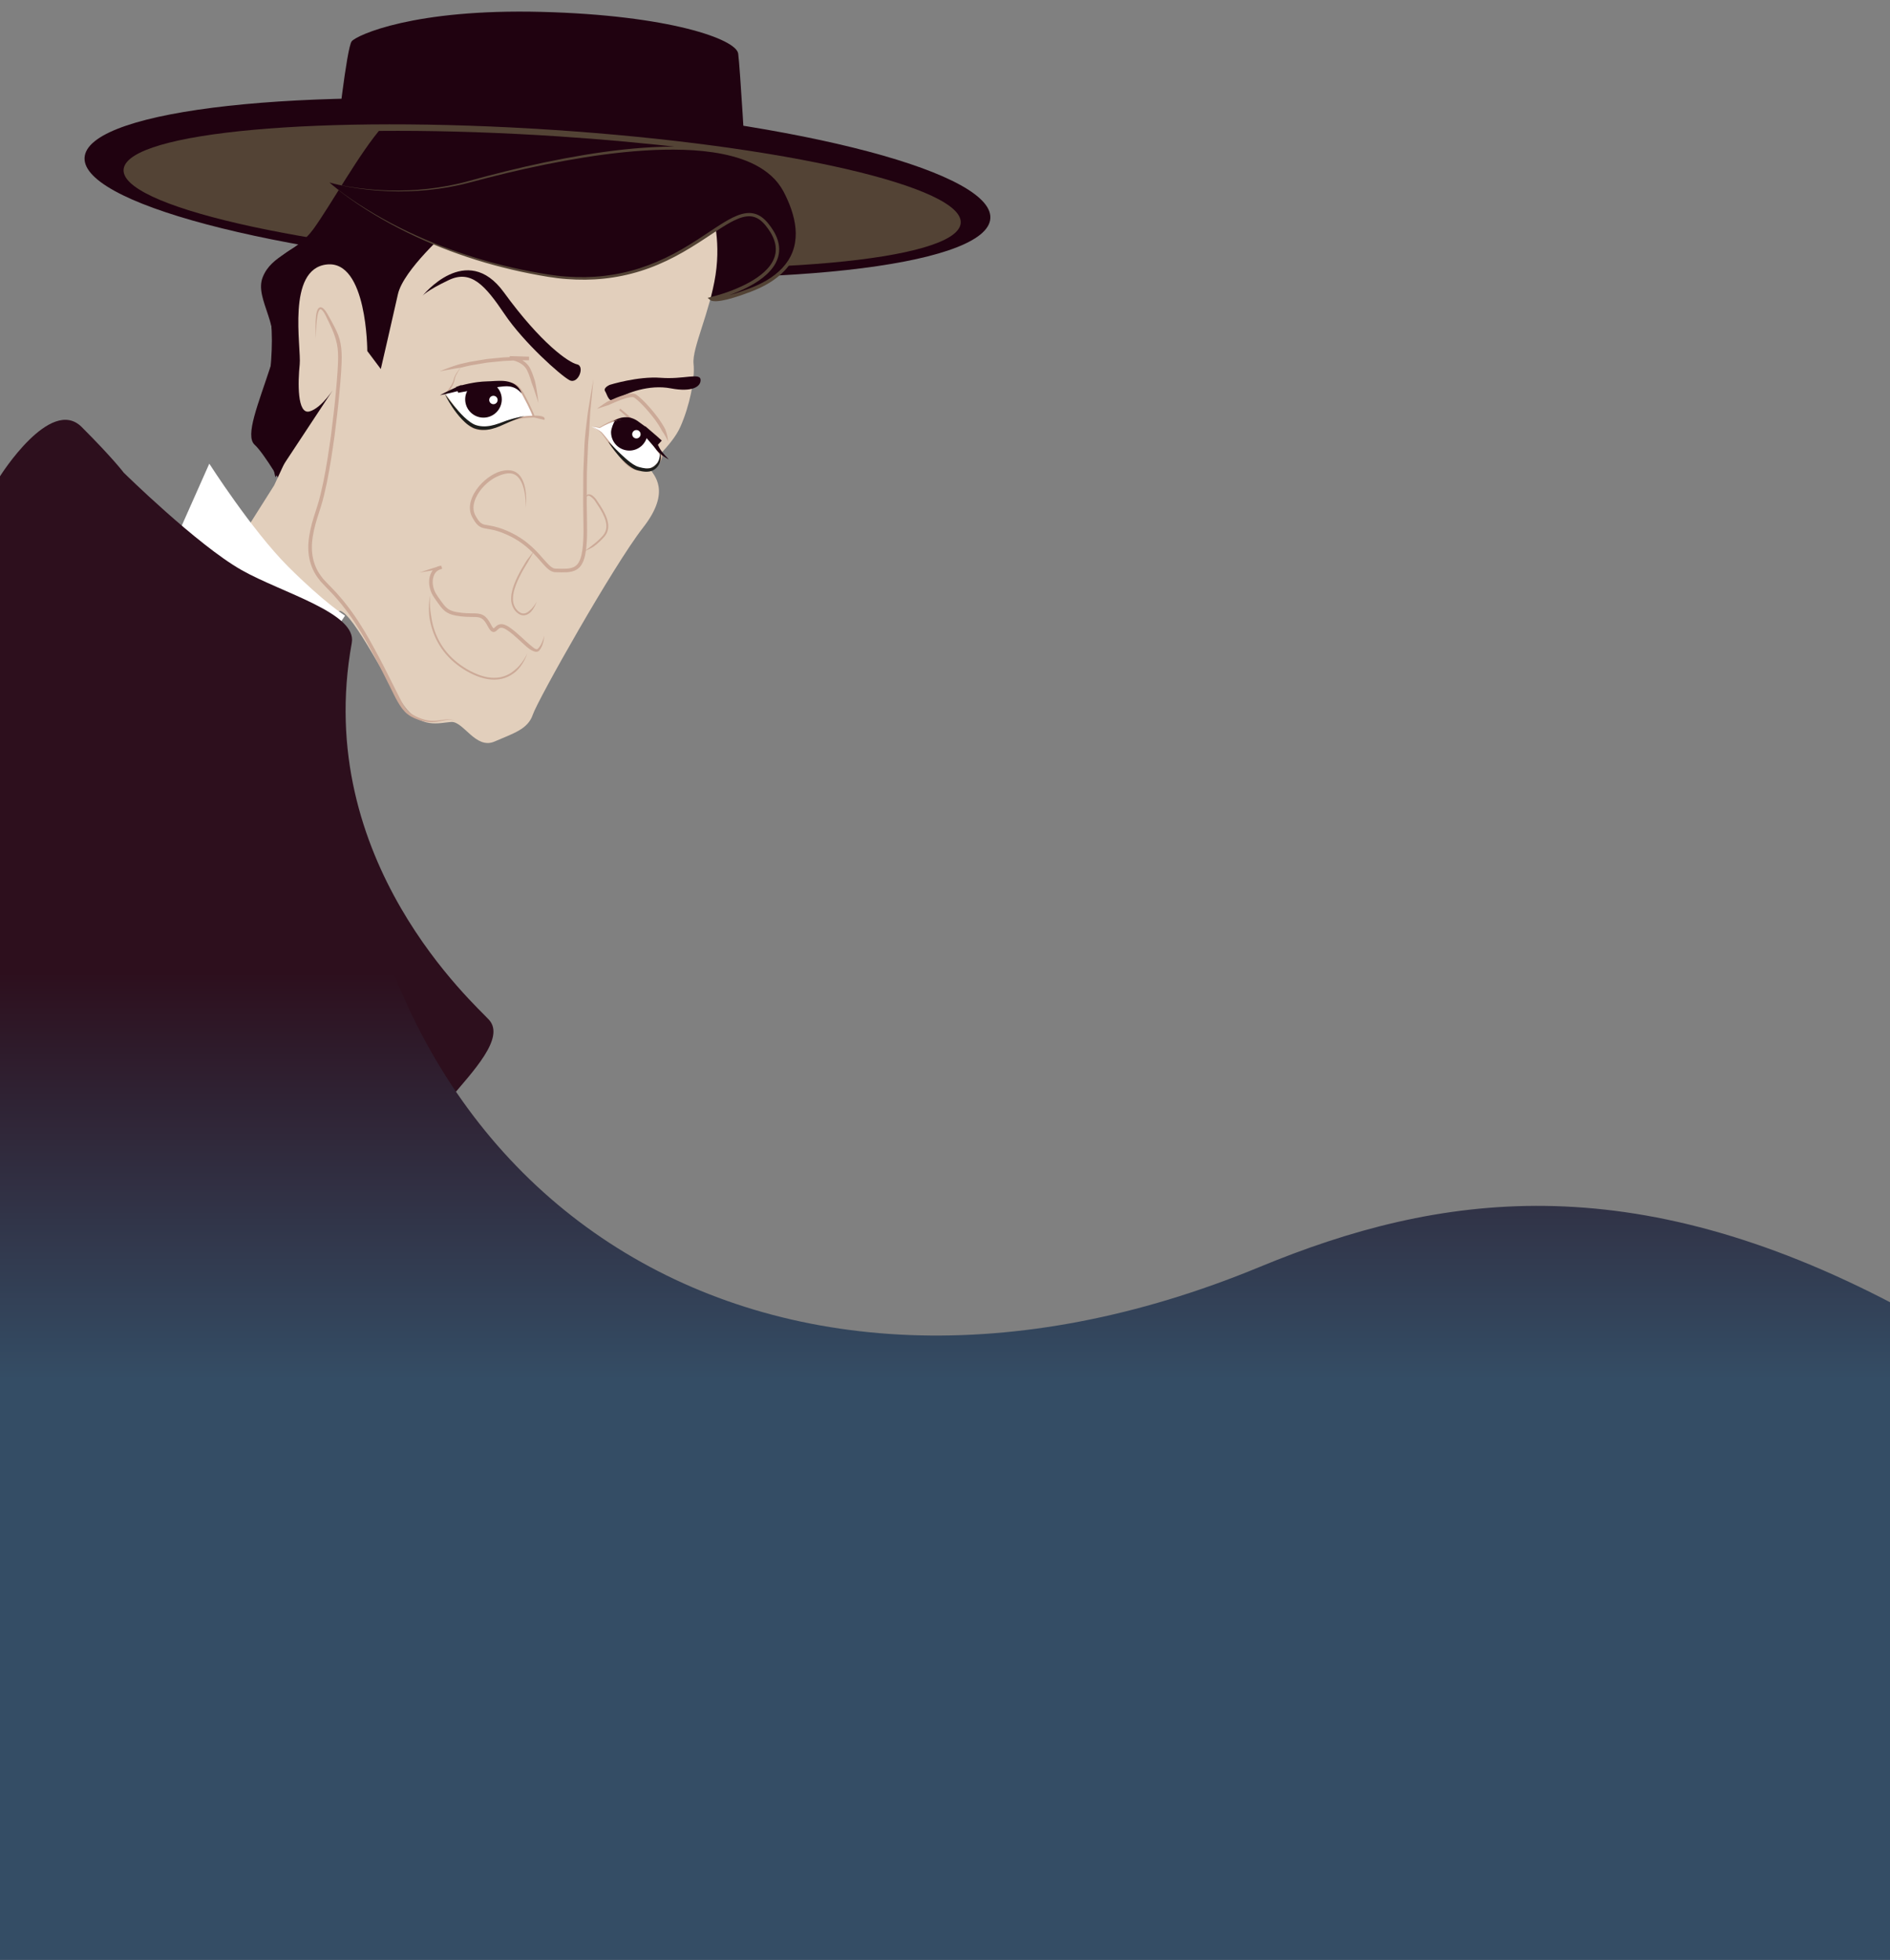 <?xml version="1.0" encoding="utf-8"?>
<!-- Generator: Adobe Illustrator 16.0.0, SVG Export Plug-In . SVG Version: 6.00 Build 0)  -->
<!DOCTYPE svg PUBLIC "-//W3C//DTD SVG 1.1//EN" "http://www.w3.org/Graphics/SVG/1.1/DTD/svg11.dtd">
<svg version="1.1" id="Layer_1" xmlns="http://www.w3.org/2000/svg" xmlns:xlink="http://www.w3.org/1999/xlink" x="0px" y="0px"
	 width="1000px" height="1036.735px" viewBox="0 0 1000 1036.735" enable-background="new 0 0 1000 1036.735" xml:space="preserve">
<rect x="0" y="0" width="1000" height="1036.735" fill="#808080" stroke="none"/>
<g id="back">
	<path fill="#200210" d="M178.09,74.067c0,0,5.317-49.01,8.018-52.242c2.695-3.232,32.955-17.276,100.392-15.541
		c67.434,1.734,103.059,14.437,104.077,22.071c1.016,7.636,3.913,57.833,3.913,57.833L178.09,74.067z"/>
	<path fill="#200210" d="M523.872,116.497c-4.46,24.48-115.308,36.682-247.577,27.253c-132.273-9.43-235.886-36.918-231.424-61.398
		C49.332,57.872,160.18,45.669,292.45,55.1C424.723,64.527,528.334,92.015,523.872,116.497z"/>
	<path fill="#534335" d="M508.26,118.44c-3.112,19.39-104.759,28.563-227.036,20.486C158.943,130.85,62.338,108.583,65.451,89.193
		c3.109-19.392,104.76-28.563,227.036-20.487C414.765,76.783,511.37,99.047,508.26,118.44z"/>
	<g>
		<g>
			<defs>
				<path id="SVGID_1_" d="M295.542,72.142c48.08,3.176,92.187,8.546,127.826,15.072l60.514,475.583L94.842,243.684l45.011-171.817
					C180.696,68.371,235.639,68.186,295.542,72.142z"/>
			</defs>
			<clipPath id="SVGID_2_">
				<use xlink:href="#SVGID_1_"  overflow="visible"/>
			</clipPath>
			<g clip-path="url(#SVGID_2_)">
				<path fill="#200210" d="M150.943,259.099c0,0-10.966-19.071-16.21-23.838c-5.244-4.768,1.907-21.455,8.582-41.956
					c6.674-20.501-9.059-34.804-4.291-46.723c4.769-11.919,17.642-12.873,26.699-25.269c9.06-12.396,24.792-41.002,36.711-54.351
					c11.919-13.35,63.886-63.41,118.714-31.944c54.828,31.467,60.549,51.491,60.549,51.491s54.828,24.315,34.327,51.014
					c-20.501,26.699-51.014,20.024-51.014,20.024l-159.24,51.491L150.943,259.099z"/>
			</g>
		</g>
	</g>
	<path fill="#E2CFBC" d="M376.451,111.24c0,0,5.181,14.245,2.159,34.103c-3.021,19.857-12.519,38.851-11.654,47.053
		c0.864,8.203-2.158,22.448-6.907,33.241c-4.75,10.792-17.267,19.424-15.973,22.447c1.294,3.022,11.656,11.224-3.885,31.082
		s-55.689,91.085-58.277,98.857c-2.589,7.77-10.361,9.928-20.289,14.244c-9.929,4.318-16.403-10.791-22.879-10.359
		c-6.476,0.432-15.973,3.885-25.038-8.635c-9.066-12.518-26.341-47.968-33.682-50.126c-2.668-0.784-16.03,26.089-26.698,23.521
		c-18.676-4.498-37.183-44.19-37.183-44.19l28.923-45.759l16.404-35.398c0,0-36.262-76.841-2.59-86.769
		c33.671-9.929,65.185-19.426,65.185-19.426L376.451,111.24z"/>
	<g>
		<path fill="#200210" d="M237.237,121.791c0,0-23.839,20.978-26.698,33.85c-2.861,12.873-9.06,39.572-9.06,39.572l-7.15-9.536
			c0,0,0-48.153-21.455-45.769c-21.454,2.384-13.35,43.862-14.304,52.921c-0.953,9.059-1.43,26.699,5.245,24.792
			c6.674-1.907,13.35-12.873,13.35-12.873l-31.467,47.676l-6.675-29.559c0,0,8.582-40.525,2.86-61.026
			c-5.721-20.501,9.059-31.943,30.99-37.188c21.932-5.244,48.152-15.256,48.152-15.256L237.237,121.791z"/>
	</g>
	<g>
		<path fill="#200210" d="M174.304,96.522c0,0,34.454,10.455,74.375-0.477c40.048-10.965,145.413-36.233,166.868,5.245
			c15.391,29.755,0.477,44.816-18.117,51.967c-18.594,7.151-20.979,4.768-20.979,4.768s52.002-11.948,29.083-39.571
			c-18.594-22.408-41.956,39.571-116.808,27.176C213.875,133.233,174.304,96.522,174.304,96.522z"/>
		<path fill="#534335" d="M174.304,96.522c6.793,1.832,13.769,2.907,20.76,3.593c6.997,0.66,14.037,0.868,21.055,0.568
			c7.017-0.289,14.01-1.076,20.905-2.369c3.441-0.674,6.874-1.408,10.253-2.347l10.185-2.765
			c13.614-3.581,27.338-6.771,41.181-9.382c13.841-2.6,27.805-4.661,41.879-5.668c7.035-0.503,14.099-0.734,21.165-0.528
			c7.062,0.206,14.134,0.85,21.097,2.236c6.938,1.411,13.844,3.539,20.029,7.202c3.08,1.832,5.963,4.042,8.441,6.671
			c2.46,2.626,4.469,5.751,5.962,8.957c3.092,6.383,5.465,13.308,5.613,20.573c0.037,3.611-0.5,7.272-1.825,10.672
			c-1.291,3.408-3.326,6.511-5.798,9.15c-4.982,5.303-11.466,8.791-18.104,11.3c-3.27,1.255-6.653,2.433-10.063,3.413
			c-1.716,0.481-3.446,0.922-5.234,1.22c-0.891,0.159-1.802,0.264-2.734,0.319c-0.475,0.01-0.946,0.022-1.45-0.027
			c-0.247-0.016-0.512-0.066-0.779-0.121c-0.146-0.043-0.272-0.066-0.435-0.131c-0.178-0.086-0.253-0.061-0.62-0.365l-1.362-1.132
			l1.817-0.455c6.232-1.557,12.41-3.75,18.165-6.632c2.871-1.458,5.641-3.116,8.146-5.086c2.49-1.97,4.738-4.28,6.218-7.007
			c0.726-1.363,1.274-2.816,1.521-4.326c0.248-1.508,0.231-3.055-0.034-4.572c-0.528-3.049-2.03-5.909-3.875-8.484
			c-1.855-2.594-3.998-5.03-6.849-6.042c-2.819-1.074-6.019-0.458-8.932,0.709c-2.941,1.181-5.736,2.84-8.485,4.557
			c-2.748,1.731-5.457,3.554-8.188,5.354c-5.456,3.609-11.017,7.125-16.846,10.171c-5.819,3.058-11.894,5.672-18.184,7.632
			c-6.284,1.972-12.766,3.305-19.309,4.001c-6.544,0.702-13.149,0.74-19.7,0.237c-6.561-0.455-13.037-1.664-19.445-2.898
			c-6.437-1.262-12.799-2.8-19.124-4.492c-6.318-1.716-12.569-3.675-18.74-5.859c-12.342-4.363-24.355-9.658-35.855-15.896
			c-5.742-3.131-11.368-6.48-16.806-10.11C184.489,104.724,179.185,100.871,174.304,96.522z M174.304,96.522
			c4.93,4.292,10.273,8.081,15.739,11.651c5.474,3.563,11.128,6.842,16.895,9.902c11.548,6.094,23.589,11.237,35.939,15.444
			c6.179,2.091,12.409,4.037,18.718,5.695c6.309,1.645,12.667,3.138,19.065,4.35c6.426,1.196,12.835,2.347,19.326,2.755
			c6.48,0.455,13.001,0.375,19.449-0.359c6.447-0.729,12.819-2.083,18.994-4.064c6.176-1.98,12.15-4.563,17.893-7.594
			c5.751-3.022,11.248-6.512,16.682-10.124c2.721-1.802,5.43-3.634,8.208-5.393c2.783-1.744,5.629-3.452,8.755-4.717
			c1.563-0.623,3.212-1.121,4.943-1.319c1.726-0.217,3.547-0.033,5.218,0.572c1.683,0.594,3.151,1.612,4.409,2.795
			c1.288,1.212,2.28,2.486,3.275,3.856c1.947,2.71,3.593,5.779,4.199,9.199c0.302,1.699,0.328,3.463,0.046,5.181
			c-0.276,1.72-0.895,3.367-1.7,4.884c-1.644,3.037-4.062,5.503-6.673,7.582c-2.631,2.076-5.494,3.794-8.443,5.301
			c-5.928,2.979-12.14,5.202-18.577,6.826l0.456-1.586c-0.194-0.166-0.064-0.055-0.039-0.063c0.042,0.02,0.135,0.036,0.198,0.057
			c0.162,0.028,0.33,0.067,0.522,0.077c0.374,0.037,0.782,0.026,1.186,0.018c0.823-0.052,1.661-0.147,2.501-0.3
			c1.683-0.281,3.363-0.717,5.034-1.182c3.354-0.959,6.623-2.086,9.922-3.344c6.469-2.425,12.716-5.8,17.42-10.792
			c2.336-2.485,4.235-5.375,5.444-8.546c1.242-3.163,1.753-6.581,1.727-9.996c-0.121-6.864-2.384-13.595-5.39-19.823
			c-1.474-3.17-3.314-6.025-5.656-8.551c-2.345-2.498-5.09-4.615-8.048-6.383c-5.939-3.539-12.676-5.642-19.487-7.04
			c-6.836-1.377-13.823-2.031-20.817-2.249c-6.998-0.216-14.015-0.056-21.014,0.408c-14.002,0.913-27.935,2.877-41.757,5.383
			c-13.823,2.516-27.544,5.614-41.161,9.104l-10.209,2.657c-3.411,0.905-6.872,1.604-10.339,2.241
			c-6.947,1.22-13.978,1.929-21.021,2.137c-7.042,0.22-14.095-0.071-21.095-0.813C188.046,99.59,181.077,98.433,174.304,96.522z"/>
	</g>
	<path fill="#FFFFFF" d="M236.045,208.548l1.125-1.874c0,0,26.985-3.873,29.734-3.873s4.994-0.375,6.87,1.874
		c1.875,2.249,8.746,15.492,8.746,15.492s-9.368,0.75-11.618,1.999s-15.367,7.246-19.74,4.622
		C246.789,224.165,236.045,208.548,236.045,208.548z"/>
	<path fill="#FFFFFF" d="M313.005,225.664l4.373,0.625c0,0,12.365-8.245,17.115-4.122c4.749,4.122,15.368,19.49,15.368,19.49
		s-3.501,8.371-12.245,6.622c-8.744-1.75-14.991-13.493-14.991-13.493l-4.373-5.997L313.005,225.664z"/>
</g>
<g id="suit">
	<path fill="#200210" d="M261.496,203.435c-0.987,0.135-2.038,0.265-3.087,0.366c-1.859,0.18-6.184,0.849-10.188,1.496
		c-1.291,1.644-2.092,3.691-2.092,5.944c0,5.348,4.336,9.683,9.683,9.683c5.348,0,9.683-4.335,9.683-9.683
		C265.495,208.024,263.91,205.196,261.496,203.435z"/>
	<path fill="#200210" d="M333.245,221.042c0,0-4.302,0.287-7.745,1.25c-0.95,1.499-2.188,4.467-2.188,6.372
		c0,5.348,4.335,9.683,9.683,9.683c4.847,0,8.824-3.571,9.536-8.218L333.245,221.042z"/>
	<path fill="#200210" d="M223.552,156.493c0,0,23.227-29.112,43.048-1.858c19.821,27.254,34.376,37.165,38.713,38.094
		s0.622,10.84-4.024,8.362c-4.646-2.478-24.156-19.821-34.377-34.997c-10.222-15.175-17.651-23.537-29.421-17.962
		C225.72,153.705,223.552,156.493,223.552,156.493z"/>
	<path fill="#200210" d="M322.657,203.567c0,0,14.867-4.646,26.945-3.716c12.077,0.929,20.75-2.787,21.06,0.929
		c0.31,3.716-4.336,6.813-15.795,4.646c-11.459-2.168-23.538,2.478-28.183,5.575c-4.646,3.097-5.263-2.167-6.503-4.026
		C318.94,205.115,322.657,203.567,322.657,203.567z"/>
	<g>
		<path fill="#CCAA98" d="M278.239,268.634c0,0,0.037-0.876-0.035-2.512c-0.081-1.631-0.26-4.04-0.927-6.99
			c-0.359-1.462-0.839-3.077-1.689-4.636c-0.834-1.542-2.095-3.078-3.9-3.726c-0.893-0.333-1.879-0.431-2.916-0.354
			c-0.595,0.029-1.062,0.123-1.595,0.221c-0.535,0.111-1.069,0.258-1.605,0.435c-2.129,0.719-4.339,1.751-6.348,3.296
			c-2.019,1.513-3.926,3.389-5.493,5.609c-1.554,2.208-2.828,4.793-3.15,7.556c-0.144,1.374-0.016,2.77,0.459,4.06
			c0.114,0.314,0.286,0.646,0.412,0.925l0.568,1.019c0.188,0.355,0.386,0.662,0.586,0.96c0.202,0.302,0.387,0.624,0.622,0.89
			c0.899,1.171,1.884,1.928,3.369,2.196c1.465,0.309,3.159,0.503,4.791,0.897c3.3,0.745,6.484,2.034,9.546,3.557
			c3.074,1.529,6.041,3.456,8.731,5.705c2.709,2.24,5.138,4.83,7.433,7.462c1.154,1.304,2.279,2.639,3.485,3.777
			c0.603,0.56,1.229,1.083,1.879,1.411c0.324,0.163,0.647,0.29,0.969,0.346c0.168,0.037,0.306,0.034,0.498,0.053l0.656,0.015
			c1.751,0.037,3.487,0.101,5.161,0c1.67-0.093,3.277-0.402,4.521-1.222c0.623-0.407,1.153-0.94,1.6-1.563
			c0.437-0.635,0.784-1.352,1.086-2.099c0.57-1.52,0.913-3.167,1.158-4.825c0.918-6.69,0.555-13.484,0.498-20.038
			c-0.017-1.648-0.066-3.246-0.057-4.894c0.006-1.61,0.013-3.206,0.019-4.783c0.012-3.156,0.024-6.243,0.036-9.249
			c0.005-0.752,0.011-1.498,0.016-2.239c0.031-0.743,0.063-1.48,0.094-2.212c0.061-1.464,0.122-2.906,0.181-4.323
			c0.119-2.835,0.234-5.575,0.345-8.205c0.028-1.317,0.209-2.594,0.285-3.851c0.092-1.255,0.204-2.479,0.354-3.67
			c0.288-2.38,0.563-4.637,0.819-6.759c0.135-1.059,0.239-2.087,0.387-3.074c0.163-0.985,0.319-1.934,0.471-2.846
			c0.301-1.823,0.578-3.497,0.828-5.009c1.024-6.039,1.61-9.489,1.61-9.489s-0.329,3.484-0.904,9.581
			c-0.151,1.521-0.317,3.206-0.499,5.04c-0.092,0.917-0.186,1.871-0.283,2.86c-0.083,0.991-0.12,2.021-0.186,3.084
			c-0.117,2.125-0.243,4.385-0.377,6.768c-0.1,2.383-0.485,4.869-0.601,7.481c-0.109,2.611-0.224,5.332-0.342,8.147
			c-0.06,1.408-0.119,2.839-0.181,4.292c-0.03,0.727-0.062,1.459-0.092,2.197c-0.005,0.741-0.011,1.487-0.017,2.238
			c-0.013,3.005-0.023,6.093-0.036,9.249c-0.006,1.578-0.012,3.173-0.02,4.783c-0.01,1.572,0.04,3.225,0.058,4.856
			c0.052,6.541,0.435,13.36-0.519,20.343c-0.26,1.743-0.616,3.502-1.265,5.232c-0.346,0.86-0.755,1.713-1.306,2.512
			c-0.563,0.791-1.276,1.514-2.113,2.06c-1.693,1.105-3.657,1.426-5.449,1.531c-1.814,0.108-3.58,0.039-5.322,0.003l-0.656-0.015
			c-0.243-0.019-0.546-0.028-0.805-0.085c-0.541-0.098-1.038-0.295-1.493-0.526c-0.913-0.469-1.633-1.091-2.31-1.714
			c-1.334-1.264-2.458-2.608-3.613-3.91c-2.281-2.616-4.619-5.104-7.222-7.256c-2.595-2.165-5.394-3.985-8.359-5.463
			c-2.976-1.48-6.019-2.706-9.123-3.405c-1.558-0.377-3.104-0.545-4.791-0.897c-0.413-0.07-0.86-0.242-1.285-0.371
			c-0.42-0.207-0.869-0.362-1.241-0.654c-0.19-0.134-0.391-0.262-0.57-0.406l-0.49-0.467c-0.35-0.304-0.586-0.654-0.862-0.987
			c-0.284-0.329-0.495-0.691-0.729-1.042c-0.235-0.354-0.459-0.706-0.635-1.042l-0.568-1.019c-0.204-0.421-0.384-0.783-0.536-1.19
			c-0.596-1.609-0.74-3.323-0.57-4.935c0.385-3.239,1.813-6.057,3.49-8.452c1.698-2.403,3.734-4.406,5.91-6.036
			c2.18-1.611,4.504-2.925,6.951-3.589c0.613-0.158,1.227-0.284,1.841-0.37c0.615-0.078,1.29-0.145,1.827-0.132
			c1.222-0.013,2.462,0.189,3.54,0.679c1.083,0.482,1.99,1.213,2.685,2.026c0.695,0.816,1.204,1.699,1.608,2.567
			c0.807,1.745,1.185,3.444,1.456,4.968c0.5,3.064,0.451,5.493,0.411,7.133C278.345,267.765,278.239,268.634,278.239,268.634z"/>
	</g>
	<g>
		<path fill="#CCAA98" d="M309.031,291.523c0.641-0.344,1.233-0.749,1.832-1.141c0.582-0.422,1.169-0.824,1.712-1.291
			c0.552-0.454,1.104-0.895,1.673-1.318l0.841-0.652l0.795-0.708c0.523-0.479,1.076-0.928,1.553-1.457l1.452-1.507
			c0.434-0.572,0.917-1.144,1.161-1.728l0.229-0.433l0.156-0.481c0.097-0.322,0.237-0.633,0.263-0.974
			c0.04-0.335,0.13-0.665,0.132-1.005l0.009-1.023c-0.078-0.683-0.149-1.367-0.336-2.041c-0.066-0.34-0.176-0.673-0.288-1.004
			c-0.113-0.331-0.205-0.668-0.351-0.99c-0.253-0.656-0.543-1.298-0.86-1.932c-1.268-2.538-2.896-4.901-4.497-7.298l0.022,0.032
			c-0.403-0.493-0.876-0.982-1.369-1.392l-0.76-0.562c-0.25-0.177-0.514-0.323-0.775-0.392c-0.262-0.068-0.518-0.061-0.749,0.08
			c-0.232,0.136-0.44,0.38-0.592,0.666c-0.162,0.281-0.274,0.598-0.383,0.92c-0.103,0.324-0.181,0.658-0.254,0.996
			c0.007-0.687,0.022-1.391,0.27-2.081c0.112-0.343,0.297-0.694,0.613-0.971c0.16-0.136,0.354-0.243,0.564-0.306
			c0.21-0.055,0.431-0.079,0.637-0.059c0.418,0.032,0.793,0.168,1.137,0.33c0.352,0.155,0.645,0.387,0.917,0.625
			c0.561,0.471,1.046,0.972,1.512,1.539l0.01,0.012l0.013,0.02c1.597,2.388,3.25,4.783,4.56,7.405
			c0.329,0.655,0.631,1.324,0.896,2.013c0.15,0.336,0.25,0.695,0.369,1.045c0.12,0.351,0.234,0.703,0.307,1.071
			c0.198,0.719,0.281,1.468,0.362,2.217l-0.008,1.137c-0.005,0.379-0.102,0.755-0.148,1.133c-0.033,0.382-0.187,0.739-0.298,1.105
			l-0.18,0.546l-0.273,0.522c-0.342,0.745-0.806,1.272-1.238,1.849l-1.54,1.609c-0.49,0.542-1.058,1.005-1.597,1.497l-0.817,0.728
			l-0.866,0.672c-0.292,0.219-0.563,0.468-0.863,0.677l-0.958,0.542c-0.629,0.372-1.299,0.675-1.953,0.993
			C310.407,291.056,309.726,291.323,309.031,291.523z"/>
	</g>
	<g>
		<path fill="#CCAA98" d="M283.949,318.323c0,0-0.223,0.747-0.822,1.979c-0.303,0.615-0.706,1.347-1.252,2.148
			c-0.28,0.396-0.591,0.813-0.966,1.225c-0.381,0.408-0.869,0.748-1.396,1.084c-1.034,0.668-2.589,1.035-4,0.492
			c-0.697-0.25-1.326-0.658-1.896-1.131l-0.41-0.377l-0.104-0.094l-0.025-0.024l-0.052-0.058l-0.043-0.051l-0.171-0.204
			c-0.229-0.272-0.459-0.548-0.691-0.826c-0.891-1.315-1.442-2.829-1.632-4.413c-0.117-1.58-0.04-3.193,0.311-4.736
			c0.124-0.785,0.389-1.527,0.577-2.29c0.245-0.743,0.497-1.48,0.763-2.203c0.563-1.435,1.183-2.815,1.827-4.127
			c0.652-1.308,1.321-2.549,1.979-3.712c0.672-1.154,1.301-2.25,1.923-3.233c0.319-0.486,0.567-0.99,0.889-1.414
			c0.321-0.424,0.626-0.825,0.912-1.203c0.566-0.758,1.082-1.407,1.5-1.938c0.85-1.059,1.336-1.664,1.336-1.664
			s-0.375,0.679-1.033,1.867c-0.336,0.592-0.743,1.303-1.188,2.134c-0.446,0.832-0.945,1.769-1.584,2.731
			c-0.617,0.977-1.24,2.061-1.904,3.203c-0.651,1.15-1.313,2.375-1.953,3.663c-0.634,1.29-1.241,2.644-1.791,4.043
			c-0.259,0.704-0.503,1.419-0.741,2.139c-0.179,0.732-0.438,1.454-0.554,2.199c-0.338,1.478-0.4,2.983-0.296,4.434
			c0.17,1.449,0.688,2.793,1.409,3.893c0.232,0.278,0.463,0.554,0.691,0.826l0.171,0.205l0.043,0.051
			c-0.006-0.006,0.043,0.049-0.008-0.008l0.023,0.021l0.092,0.084l0.365,0.336c0.502,0.414,1.035,0.756,1.591,0.955
			c1.114,0.42,2.269,0.158,3.169-0.41c0.465-0.267,0.839-0.635,1.229-0.949c0.393-0.316,0.739-0.658,1.059-0.988
			c0.628-0.672,1.126-1.319,1.511-1.869C283.577,319.009,283.949,318.323,283.949,318.323z"/>
	</g>
	<g>
		<path fill="#CCAA98" d="M222.008,302.837c0,0,1.572-0.522,4.324-1.436c1.378-0.446,3.051-0.989,4.982-1.578
			c0.486-0.147,0.987-0.299,1.503-0.455c0.146-0.04,0.232-0.073,0.457-0.12c0.277,0.676-0.31-1.55,0.698,1.53
			c-0.286,0.194-0.179,0.104-0.285,0.161l-0.08,0.03l-0.111,0.041l-0.205,0.072l-0.4,0.137l-0.101,0.034
			c-0.026,0.008,0.135-0.042,0.056-0.016l-0.024,0.01l-0.048,0.021l-0.192,0.085c-0.244,0.11-0.575,0.216-0.703,0.335
			c-0.172,0.124-0.357,0.172-0.548,0.354c-0.396,0.284-0.748,0.665-1.051,1.101c-1.235,1.756-1.634,4.387-1.1,6.951
			c0.268,1.284,0.703,2.59,1.405,3.799c0.671,1.181,1.606,2.417,2.493,3.688c0.893,1.252,1.79,2.517,2.83,3.548
			c1.025,1.049,2.284,1.73,3.736,2.181c1.458,0.435,3.042,0.677,4.646,0.86c1.621,0.179,3.194,0.252,4.839,0.266
			c1.629,0.037,3.329-0.077,5.175,0.416c0.915,0.273,1.782,0.763,2.499,1.377c0.679,0.635,1.264,1.328,1.73,2.052
			c0.978,1.419,1.602,3.054,2.439,3.95c0.096,0.094,0.181,0.156,0.227,0.186c0.032-0.002-0.019-0.004-0.048,0.002
			c-0.023,0.023,0.255-0.144,0.509-0.404c0.532-0.508,1.214-1.217,2.176-1.58c0.957-0.383,2.022-0.318,2.866-0.057
			c0.867,0.26,1.585,0.647,2.292,1.086c1.264,0.813,2.49,1.754,3.585,2.668c2.218,1.846,4.156,3.721,5.981,5.365
			c0.894,0.844,1.835,1.539,2.637,2.264c0.802,0.711,1.634,1.352,2.364,1.602c0.368,0.113,0.604,0.102,0.825-0.041l0.044-0.025
			c-0.009,0.014,0.052-0.045-0.014,0.025l0.029-0.031l0.12-0.127l0.235-0.25c0.156-0.166,0.308-0.328,0.458-0.486
			c0.477-0.641,0.884-1.26,1.193-1.912c0.617-1.27,1.003-2.342,1.214-3.084c0.225-0.74,0.307-1.146,0.307-1.146
			s-0.014,0.414-0.117,1.188c-0.098,0.771-0.272,1.912-0.747,3.316c-0.136,0.348-0.232,0.723-0.424,1.105
			c-0.193,0.377-0.389,0.805-0.624,1.199c-0.126,0.178-0.255,0.359-0.387,0.543l-0.199,0.281l-0.101,0.143l-0.025,0.035
			c-0.082,0.094-0.049,0.051-0.079,0.082l-0.093,0.086c-0.492,0.49-1.324,0.623-1.928,0.496c-2.396-0.586-4.123-2.162-5.968-3.846
			c-1.853-1.672-3.775-3.529-5.922-5.314c-1.085-0.902-2.174-1.742-3.416-2.543c-1.124-0.709-2.461-1.26-3.419-0.844
			c-0.507,0.184-0.965,0.613-1.554,1.188c-0.315,0.266-0.635,0.676-1.438,0.889c-0.423,0.094-0.873-0.012-1.201-0.174
			c-0.304-0.166-0.525-0.355-0.714-0.541c-0.358-0.373-0.61-0.742-0.851-1.109c-0.235-0.373-0.455-0.76-0.637-1.102
			c-0.4-0.716-0.742-1.386-1.18-2.016c-0.413-0.645-0.896-1.197-1.407-1.684c-0.533-0.447-1.115-0.776-1.777-0.98
			c-1.349-0.375-3-0.316-4.659-0.34c-1.657-0.011-3.385-0.093-5.033-0.276c-1.66-0.192-3.33-0.438-4.991-0.933
			c-1.649-0.494-3.312-1.4-4.514-2.643c-1.223-1.219-2.146-2.544-3.049-3.807c-0.881-1.269-1.799-2.459-2.604-3.866
			c-0.793-1.373-1.301-2.869-1.608-4.354c-0.603-2.968-0.211-6.077,1.407-8.414c0.404-0.577,0.882-1.098,1.426-1.536
			c0.237-0.237,0.604-0.418,0.919-0.604c0.353-0.215,0.588-0.24,0.866-0.341l0.203-0.06l0.181-0.053l0.103-0.021l0.399-0.08
			l0.19-0.04l0.084-0.018l0.017-0.002c-0.091,0.05,0.034-0.046-0.238,0.141c1.001,3.069,0.39,0.854,0.651,1.528
			c-0.043-0.001-0.219,0.027-0.334,0.044c-0.524,0.085-1.035,0.169-1.529,0.25c-1.987,0.333-3.722,0.623-5.148,0.861
			C223.644,302.577,222.008,302.837,222.008,302.837z"/>
	</g>
	<g>
		<path fill="#CCAA98" d="M227.583,314.916c0,0-0.163,1.337-0.143,3.673c0.011,1.168,0.072,2.585,0.248,4.195
			c0.087,0.807,0.206,1.66,0.356,2.553c0.139,0.895,0.258,1.84,0.452,2.814c0.752,3.893,2.234,8.355,4.825,12.594
			c1.289,2.115,2.84,4.174,4.636,6.059c1.792,1.889,3.814,3.613,5.979,5.141c2.15,1.533,4.478,2.875,6.837,3.959
			c2.352,1.088,4.794,1.926,7.216,2.34c2.422,0.422,4.823,0.404,7.012-0.055c2.188-0.471,4.126-1.396,5.738-2.494
			c0.806-0.555,1.515-1.17,2.184-1.762c0.679-0.584,1.286-1.186,1.822-1.783c1.08-1.193,1.901-2.348,2.521-3.334
			c1.238-1.977,1.728-3.238,1.728-3.238s-0.091,0.324-0.309,0.916c-0.221,0.59-0.56,1.453-1.102,2.504
			c-0.539,1.051-1.271,2.297-2.274,3.619c-0.997,1.322-2.283,2.746-4.015,3.885c-1.703,1.16-3.767,2.145-6.088,2.645
			c-2.322,0.488-4.857,0.502-7.382,0.063c-2.532-0.434-5.04-1.297-7.473-2.42c-2.429-1.119-4.767-2.469-6.98-4.045
			c-2.213-1.561-4.287-3.328-6.125-5.268c-1.844-1.936-3.438-4.047-4.761-6.221c-2.66-4.354-4.182-8.934-4.95-12.917
			c-0.187-0.999-0.368-1.957-0.458-2.88c-0.073-0.924-0.117-1.801-0.135-2.625c-0.033-1.648,0.029-3.082,0.122-4.258
			C227.26,316.224,227.583,314.916,227.583,314.916z"/>
	</g>
	<g>
		<path fill="#CCAA98" d="M167.188,179.101c0,0-0.092-1.077-0.178-3.104c-0.052-2.027-0.232-5.005,0.187-8.815
			c0.127-0.952,0.275-1.958,0.667-3.011c0.235-0.502,0.457-1.122,1.199-1.493c0.195-0.073,0.395-0.15,0.602-0.117
			c0.212,0.002,0.414,0.033,0.57,0.117c0.371,0.125,0.6,0.343,0.874,0.542c0.942,0.863,1.591,1.903,2.228,2.988
			c0.636,1.092,1.229,2.191,1.87,3.356c1.261,2.324,2.615,4.807,3.726,7.64c1.11,2.836,1.654,6.075,1.814,9.375
			c0.143,3.308-0.021,6.713-0.253,10.214c-0.249,3.492-0.537,7.117-0.899,10.81c-0.647,7.394-1.59,15.212-2.62,23.256
			c-1.139,8.039-2.357,16.343-4.08,24.715c-0.904,4.179-1.832,8.39-3.15,12.555c-0.296,1.055-0.627,2.068-0.979,3.091
			c-0.352,1.024-0.655,2.04-0.981,3.061c-0.623,2.046-1.202,4.106-1.655,6.184c-0.893,4.145-1.442,8.399-0.902,12.533
			c0.498,4.121,1.955,8.099,4.399,11.414l0.935,1.225l0.466,0.612l0.525,0.565c0.698,0.737,1.397,1.519,2.146,2.275
			c1.458,1.528,2.955,2.982,4.36,4.547c1.37,1.605,2.796,3.155,4.092,4.778c1.257,1.649,2.564,3.246,3.752,4.905
			c4.808,6.612,8.741,13.454,12.292,19.995c3.56,6.545,6.767,12.799,9.632,18.631c1.428,2.91,2.837,5.678,4.176,8.264
			c0.653,1.307,1.366,2.514,2.106,3.643c0.783,1.086,1.581,2.117,2.547,2.91c1.878,1.639,4.166,2.607,6.241,3.387
			c2.124,0.768,4.12,1.1,5.99,1.135c3.716,0.039,6.645-0.91,8.71-0.754c2.078,0.08,2.979,0.887,2.99,0.809
			c-0.007,0.076-0.962-0.666-2.992-0.615c-1.004,0.008-2.225,0.244-3.66,0.555c-1.435,0.307-3.114,0.654-5.043,0.717
			c-1.908,0.074-4.112-0.182-6.314-0.854c-0.282-0.088-0.53-0.148-0.85-0.258c-0.278-0.102-0.558-0.203-0.841-0.307
			c-0.57-0.193-1.139-0.436-1.717-0.695c-1.158-0.502-2.325-1.166-3.422-2.014c-1.122-0.828-2.066-1.918-2.975-3.051
			c-0.857-1.166-1.675-2.404-2.414-3.703c-1.499-2.598-2.792-5.428-4.246-8.324c-2.853-5.807-6.058-12.055-9.596-18.563
			c-3.533-6.508-7.431-13.282-12.163-19.789c-1.17-1.633-2.455-3.201-3.69-4.824c-1.271-1.593-2.656-3.095-3.99-4.663
			c-1.379-1.538-2.895-3.012-4.347-4.534c-0.735-0.742-1.447-1.536-2.204-2.338l-0.557-0.601l-0.499-0.653l-0.999-1.31
			c-2.616-3.548-4.212-7.879-4.737-12.293c-0.574-4.434,0.014-8.893,0.934-13.17c0.906-4.291,2.405-8.43,3.661-12.507
			c1.283-4.049,2.206-8.221,3.1-12.357c1.708-8.302,2.923-16.577,4.059-24.584c1.025-8.033,1.961-15.772,2.609-23.18
			c0.363-3.7,0.647-7.279,0.896-10.759c0.229-3.471,0.388-6.824,0.251-9.996c-0.228-6.355-2.651-11.696-4.928-16.44
			c-0.568-1.175-1.125-2.352-1.674-3.417c-0.543-1.064-1.136-2.089-1.847-2.807c-0.367-0.342-0.727-0.525-0.957-0.428
			c-0.274,0.087-0.558,0.523-0.756,0.941c-0.387,0.89-0.595,1.862-0.763,2.773c-0.59,3.693-0.641,6.688-0.708,8.705
			C167.166,178.02,167.188,179.101,167.188,179.101z"/>
	</g>
	<g>
		<path fill="#CCAA98" d="M232.534,196.444c0.935-0.371,1.857-0.775,2.803-1.118l2.839-1.036c0.952-0.33,1.896-0.699,2.862-0.986
			c0.965-0.287,1.916-0.639,2.902-0.844c0.988-0.194,1.968-0.43,2.949-0.652l1.472-0.337l1.492-0.255l5.972-1.01l1.491-0.252
			c0.553-0.081,1.013-0.107,1.521-0.163l2.99-0.295l2.989-0.295c0.992-0.117,2-0.17,3.013-0.213l3.028-0.151
			c1.01-0.04,2.021-0.123,3.028-0.128c2.019-0.015,4.023-0.083,6.061-0.03l-0.058,1.906l-10.221-0.31l0.111-1.903
			c0.732,0.08,1.365,0.208,2.031,0.366c0.657,0.158,1.303,0.359,1.94,0.591c0.637,0.232,1.259,0.512,1.869,0.823
			c0.605,0.322,1.19,0.686,1.753,1.094c0.553,0.422,1.082,0.88,1.561,1.398c0.469,0.523,0.914,1.079,1.263,1.697
			c0.101,0.172,0.167,0.256,0.293,0.501l0.197,0.438l0.395,0.876l0.394,0.875l0.339,0.935l0.667,1.88
			c0.187,0.626,0.406,1.232,0.583,1.857c0.317,1.26,0.505,2.543,0.746,3.812c0.219,1.272,0.417,2.546,0.604,3.82
			c0.191,1.272,0.325,2.555,0.461,3.834l-1.158-3.675c-0.389-1.221-0.789-2.438-1.208-3.645l-0.643-1.804
			c-0.199-0.605-0.462-1.188-0.665-1.787c-0.196-0.6-0.331-1.224-0.532-1.819l-0.615-1.741l-0.313-0.872l-0.394-0.875l-0.394-0.876
			l-0.197-0.438l-0.199-0.322c-0.279-0.5-0.642-0.948-1.024-1.376c-0.392-0.424-0.83-0.806-1.296-1.161
			c-0.475-0.345-0.977-0.657-1.502-0.937c-0.531-0.27-1.078-0.517-1.644-0.723c-0.566-0.206-1.145-0.387-1.732-0.528
			c-0.578-0.14-1.205-0.26-1.745-0.319l0.111-1.903l10.221,0.31l-0.058,1.906c-1.968-0.051-3.97,0.016-5.957,0.031
			c-0.996,0.005-1.983,0.086-2.975,0.125l-2.973,0.147c-0.989,0.042-1.98,0.093-2.979,0.21l-2.99,0.295l-2.99,0.295
			c-0.484,0.053-1.025,0.089-1.465,0.157l-1.47,0.249l-5.879,0.994l-1.47,0.251l-1.456,0.333c-0.972,0.225-1.944,0.435-2.908,0.688
			c-0.966,0.242-1.969,0.337-2.955,0.497c-0.995,0.131-1.966,0.353-2.955,0.52l-2.965,0.521
			C234.51,196.057,233.524,196.264,232.534,196.444z"/>
	</g>
	<g>
		<path fill="#CCAA98" d="M244.303,193.657c-0.771,1.051-1.492,2.141-2.143,3.265c-0.34,0.555-0.625,1.136-0.921,1.709
			c-0.134,0.292-0.243,0.593-0.366,0.888c-0.143,0.292-0.189,0.601-0.262,0.901l-0.208,0.958l-0.104,0.479l-0.175,0.482
			c-0.22,0.663-0.525,1.241-0.814,1.842c-0.62,1.174-1.316,2.286-2.086,3.377l-0.516-0.691c1.157-0.446,2.277-0.646,3.429-0.945
			c1.148-0.241,2.301-0.418,3.45-0.635c1.151-0.192,2.297-0.448,3.456-0.573l3.468-0.454c2.314-0.305,4.622-0.611,6.93-0.875
			c2.3-0.287,4.601-0.624,6.925-0.893c1.16-0.139,2.336-0.239,3.525-0.265c1.188,0.007,2.414,0.036,3.602,0.431
			c1.181,0.372,2.281,1.044,3.146,1.919c0.84,0.886,1.562,1.863,2.141,2.896c0.625,1.022,1.106,2.08,1.654,3.104l1.594,3.105
			l1.487,3.184c0.472,1.08,0.937,2.136,1.348,3.27l-0.352-0.321l5.264,1.239l-0.575,0.322c-0.044,0.165-0.003,0.125-0.016,0.142
			c0.002,0-0.019-0.025-0.045-0.05c-0.061-0.056-0.174-0.113-0.284-0.171c-0.251-0.101-0.537-0.181-0.835-0.241
			c-0.599-0.119-1.234-0.167-1.871-0.198c-1.274-0.05-2.567-0.016-3.858,0.066c-0.646,0.031-1.292,0.097-1.938,0.144
			c-0.606,0.055-1.282,0.163-1.92,0.242c-0.638,0.102-1.246,0.254-1.871,0.376c-0.621,0.147-1.241,0.333-1.862,0.498
			c-1.233,0.374-2.456,0.794-3.672,1.248l-3.636,1.422c-1.216,0.48-2.437,0.957-3.681,1.391c-1.249,0.42-2.51,0.834-3.827,1.081
			c-1.302,0.298-2.667,0.377-4.025,0.306c-0.673-0.122-1.367-0.143-2.013-0.401c-0.339-0.116-0.63-0.187-1.008-0.342l-0.87-0.447
			c-0.586-0.255-1.142-0.728-1.71-1.095c-0.556-0.398-1.03-0.854-1.554-1.274c-0.494-0.445-0.951-0.925-1.424-1.391
			c-0.443-0.49-0.863-1.001-1.296-1.5c-0.826-1.026-1.62-2.075-2.374-3.149c-0.749-1.077-1.469-2.172-2.162-3.282
			c-1.386-2.22-2.655-4.509-3.813-6.848c1.308,2.259,2.714,4.457,4.201,6.593c0.748,1.065,1.519,2.112,2.315,3.137
			c0.802,1.021,1.638,2.012,2.5,2.973l1.335,1.397l1.38,1.339c0.485,0.405,0.961,0.853,1.465,1.214
			c0.528,0.333,0.962,0.743,1.579,1.014l0.869,0.448c0.227,0.085,0.569,0.184,0.848,0.277c0.574,0.237,1.208,0.247,1.813,0.363
			c1.242,0.061,2.505-0.004,3.75-0.29c1.25-0.233,2.478-0.636,3.699-1.046c1.219-0.425,2.43-0.897,3.641-1.376l3.653-1.429
			c1.23-0.458,2.475-0.887,3.738-1.27c0.64-0.17,1.271-0.358,1.918-0.512c0.654-0.13,1.314-0.29,1.965-0.393
			c0.657-0.082,1.271-0.183,1.962-0.248c0.655-0.047,1.309-0.114,1.965-0.146c1.313-0.082,2.632-0.118,3.963-0.066
			c0.667,0.033,1.335,0.082,2.018,0.216c0.341,0.069,0.687,0.161,1.04,0.306c0.181,0.092,0.36,0.178,0.545,0.342
			c0.159,0.19,0.429,0.364,0.331,0.939l-0.075,0.44l-0.502-0.118l-5.264-1.239l-0.258-0.061l-0.095-0.261
			c-0.383-1.052-0.854-2.13-1.313-3.18l-1.467-3.138l-1.593-3.103c-0.548-1.026-1.034-2.091-1.626-3.054
			c-0.558-0.996-1.233-1.899-1.99-2.701c-0.775-0.783-1.713-1.348-2.745-1.678c-1.03-0.349-2.171-0.381-3.297-0.387
			c-1.135,0.025-2.28,0.121-3.43,0.259c-2.297,0.266-4.6,0.603-6.917,0.892c-2.313,0.265-4.619,0.571-6.917,0.874l-3.451,0.452
			c-1.155,0.125-2.284,0.377-3.427,0.568c-1.136,0.215-2.287,0.385-3.409,0.645l-1.679,0.397l-0.843,0.184l-0.801,0.227
			l-1.365,0.386l0.85-1.077c0.79-1,1.54-2.064,2.198-3.164c0.308-0.557,0.641-1.122,0.862-1.688l0.188-0.426l0.129-0.47l0.259-0.942
			c0.097-0.329,0.173-0.666,0.333-0.957c0.145-0.3,0.275-0.606,0.43-0.898c0.335-0.567,0.649-1.146,1.03-1.68
			c0.357-0.55,0.754-1.071,1.14-1.598C243.481,194.67,243.882,194.155,244.303,193.657z"/>
	</g>
	<g>
		<path fill="#CCAA98" d="M313.058,225.557l4.358,0.458l-0.11,0.023c1.486-0.981,3.028-1.863,4.624-2.659
			c1.597-0.789,3.248-1.497,4.991-1.992c0.875-0.233,1.775-0.398,2.697-0.451c0.918-0.062,1.866-0.021,2.794,0.23
			c0.231,0.062,0.459,0.152,0.685,0.232l0.614,0.257c0.412,0.175,0.819,0.354,1.229,0.545c0.408,0.193,0.813,0.388,1.22,0.625
			c0.205,0.123,0.404,0.241,0.629,0.44c0.059,0.056,0.118,0.112,0.188,0.219c0.033,0.048,0.074,0.127,0.1,0.23
			c0.03,0.119,0.019,0.301-0.068,0.439c-0.188,0.267-0.345,0.269-0.439,0.306c-0.107,0.025-0.175,0.033-0.284,0.036l-0.182,0.004
			l-0.144-0.127l-8.361-7.434l0.629-0.749c4.401,3.571,8.616,7.343,12.567,11.41c0.983,1.021,1.94,2.068,2.878,3.135l1.366,1.638
			l1.302,1.697l1.211,1.776l1.11,1.81c0.362,0.612,0.722,1.226,1.056,1.864c0.169,0.317,0.33,0.642,0.479,0.983
			c0.073,0.175,0.147,0.343,0.208,0.546c0.032,0.094,0.06,0.209,0.079,0.342c0.002,0.091,0.024,0.132-0.01,0.298
			c-0.003,0.044-0.047,0.177-0.147,0.287c-0.124,0.122-0.304,0.215-0.543,0.154l0.604-0.352c-0.303,1.073-0.728,2.045-1.274,2.99
			c-0.547,0.935-1.236,1.812-2.11,2.512c-0.859,0.703-1.969,1.181-3.059,1.318c-1.024,0.163-2.066,0.328-3.127,0.418
			c-1.059,0.09-2.146,0.099-3.225-0.062c-1.078-0.157-2.137-0.49-3.111-0.975c-0.982-0.477-1.861-1.12-2.675-1.814
			c-0.842-0.71-1.516-1.445-2.259-2.237c-1.41-1.559-2.724-3.184-4.015-4.823c-0.636-0.827-1.294-1.636-1.915-2.473
			c-0.624-0.834-1.212-1.695-1.814-2.543l-1.8-2.548c-0.603-0.834-1.209-1.717-1.857-2.452c-0.737-0.752-1.566-1.311-2.426-1.909
			C314.858,226.602,313.965,226.067,313.058,225.557z M313.058,225.557c0.942,0.442,1.874,0.911,2.78,1.43
			c0.89,0.518,1.823,1.091,2.592,1.783c0.78,0.778,1.398,1.585,2.066,2.396l1.957,2.435l1.947,2.436l1.899,2.467
			c1.281,1.629,2.587,3.242,3.968,4.769c0.678,0.725,1.419,1.524,2.172,2.152c0.766,0.652,1.581,1.249,2.474,1.681
			c1.776,0.905,3.799,1.13,5.818,0.938c1.014-0.085,2.028-0.246,3.057-0.409c0.978-0.129,1.844-0.51,2.602-1.117
			c0.753-0.602,1.376-1.384,1.877-2.242c0.499-0.852,0.908-1.805,1.17-2.734l0.604-0.352c-0.195-0.051-0.331,0.023-0.426,0.114
			c-0.032,0.031-0.062,0.073-0.078,0.116l-0.02,0.051c-0.009,0.08-0.008,0.032-0.008,0.036c-0.009-0.041-0.018-0.099-0.043-0.171
			c-0.039-0.135-0.105-0.292-0.169-0.441c-0.135-0.304-0.286-0.612-0.448-0.917c-0.319-0.611-0.673-1.216-1.028-1.817l-1.102-1.795
			l-1.171-1.718l-1.272-1.66l-1.344-1.61c-0.924-1.052-1.869-2.086-2.842-3.096c-3.909-4.023-8.115-7.789-12.473-11.323l0.629-0.749
			l8.361,7.434l-0.325-0.124l0.044-0.006c0.011,0.01-0.031-0.029-0.161,0.142c-0.054,0.092-0.066,0.214-0.045,0.279
			c0.011,0.05,0.029,0.079,0.03,0.081c0.011,0.014-0.008-0.009-0.03-0.029c-0.105-0.095-0.284-0.211-0.459-0.313
			c-0.355-0.209-0.748-0.399-1.139-0.583c-0.393-0.184-0.794-0.361-1.195-0.53l-0.608-0.255c-0.191-0.066-0.375-0.141-0.57-0.193
			c-1.578-0.431-3.326-0.163-4.99,0.229c-1.684,0.377-3.342,0.957-4.958,1.636c-1.613,0.684-3.2,1.463-4.723,2.337l-0.058,0.033
			l-0.053-0.01L313.058,225.557z"/>
	</g>
	<g>
		<path fill="#CCAA98" d="M315.846,216.265c0,0,0.643-0.517,1.813-1.355c0.586-0.417,1.302-0.921,2.142-1.467
			c0.421-0.273,0.869-0.564,1.341-0.87c0.477-0.3,1.05-0.46,1.598-0.736c1.12-0.501,2.342-1.028,3.656-1.547
			c1.317-0.514,2.717-1.037,4.23-1.463c0.753-0.219,1.54-0.405,2.371-0.537c0.838-0.112,1.706-0.233,2.771,0.046
			c0.26,0.065,0.551,0.208,0.829,0.39l0.482,0.359c0.322,0.245,0.647,0.469,0.969,0.732c0.629,0.567,1.299,1.131,1.894,1.711
			l1.743,1.751c0.554,0.601,1.107,1.2,1.655,1.793c1.061,1.217,2.104,2.413,3.054,3.625c0.487,0.594,0.953,1.191,1.388,1.794
			c0.437,0.604,0.895,1.162,1.278,1.766c0.396,0.6,0.785,1.152,1.154,1.743c0.337,0.563,0.663,1.106,0.975,1.628
			c0.274,0.565,0.652,1.044,0.85,1.587c0.185,0.542,0.359,1.056,0.523,1.539c0.139,0.491,0.271,0.95,0.39,1.375
			c0.092,0.433,0.177,0.83,0.251,1.189c0.05,0.364,0.093,0.688,0.131,0.971c0.011,0.285,0.021,0.526,0.027,0.723
			c-0.028,0.388-0.044,0.595-0.044,0.595s-0.051-0.197-0.146-0.566c-0.068-0.176-0.152-0.393-0.25-0.649
			c-0.117-0.246-0.251-0.53-0.401-0.847c-0.327-0.624-0.758-1.356-1.273-2.18c-0.272-0.403-0.563-0.832-0.868-1.284
			c-0.334-0.43-0.517-0.973-0.825-1.475c-0.313-0.521-0.638-1.064-0.975-1.626c-0.325-0.52-0.717-1.078-1.088-1.641
			c-0.362-0.573-0.814-1.124-1.234-1.707c-0.421-0.583-0.875-1.165-1.353-1.747c-0.925-1.183-1.947-2.354-2.983-3.543
			c-0.534-0.579-1.073-1.163-1.613-1.749l-1.685-1.693c-0.565-0.551-1.14-1.03-1.704-1.551c-0.302-0.249-0.642-0.483-0.958-0.725
			l-0.483-0.359c-0.061-0.02-0.128-0.082-0.255-0.105c-0.484-0.138-1.235-0.099-1.936,0.013c-0.713,0.113-1.435,0.281-2.14,0.486
			c-1.414,0.398-2.771,0.903-4.05,1.403c-1.278,0.504-2.477,1.02-3.576,1.513c-0.562,0.222-1.048,0.547-1.575,0.717
			c-0.528,0.169-1.03,0.329-1.503,0.479c-0.945,0.308-1.77,0.577-2.448,0.798C316.626,216.013,315.846,216.265,315.846,216.265z"/>
	</g>
	<circle fill="#FFFFFF" cx="261.071" cy="211.583" r="2.225"/>
	<circle fill="#FFFFFF" cx="336.716" cy="229.7" r="2.224"/>
</g>
<g id="face">
	<g>
		<path fill="#200210" d="M232.782,209.04c0.925-0.501,1.855-0.983,2.796-1.443c0.935-0.472,1.877-0.924,2.824-1.361
			c1.885-0.907,3.801-1.721,5.702-2.573l1.028,2.427c-0.788,0.542-1.589,1.058-2.396,1.564l-1.15-3.07
			c1.492-0.458,2.953-0.863,4.448-1.215c0.74-0.193,1.495-0.332,2.245-0.492c0.748-0.168,1.508-0.296,2.268-0.417
			c0.759-0.124,1.516-0.264,2.29-0.337c0.771-0.08,1.532-0.196,2.313-0.244l2.327-0.125c0.774-0.026,1.431-0.042,2.187-0.088
			c1.468-0.083,2.984-0.197,4.553-0.211c1.562-0.012,3.193,0.05,4.807,0.462c0.806,0.2,1.602,0.476,2.353,0.844
			c0.749,0.375,1.437,0.861,2.045,1.407c1.227,1.095,2.054,2.488,2.588,3.918c-0.525-0.562-1.069-1.083-1.628-1.558
			c-0.569-0.467-1.179-0.854-1.793-1.183c-1.248-0.638-2.575-0.942-3.938-1.009c-2.738-0.11-5.592,0.543-8.645,0.94
			c-0.743,0.095-1.589,0.199-2.319,0.244l-2.178,0.213c-0.719,0.054-1.449,0.178-2.173,0.263c-0.725,0.089-1.453,0.19-2.181,0.304
			c-1.455,0.214-2.918,0.451-4.375,0.7c-1.456,0.245-2.935,0.505-4.364,0.774l-1.15-3.069c0.89-0.342,1.782-0.673,2.689-0.978
			l1.027,2.427c-2.018,0.525-4.021,1.088-6.059,1.559c-1.013,0.251-2.031,0.488-3.056,0.705
			C234.846,208.646,233.817,208.852,232.782,209.04z"/>
	</g>
	<g>
		<path fill="#200210" d="M324.321,223.025c0.976-0.766,2.112-1.334,3.319-1.743c1.207-0.421,2.513-0.61,3.843-0.581
			c1.335,0.015,2.678,0.358,3.928,0.906c0.626,0.276,1.22,0.618,1.793,0.99l1.512,1.093l2.967,2.151
			c0.964,0.769,1.937,1.543,2.889,2.336c0.965,0.785,1.911,1.581,2.821,2.402c0.926,0.808,1.844,1.626,2.746,2.478l-2.634,2.863
			c-2.879-2.522-5.712-5.096-8.51-7.71l2.636-2.542c1.101,1.428,2.154,2.867,3.17,4.351c0.499,0.751,1.009,1.485,1.495,2.25
			c0.502,0.746,0.968,1.527,1.415,2.328c0.23,0.385,0.448,0.806,0.66,1.232l0.599,1.197c0.176,0.336,0.374,0.675,0.615,1.035
			c0.237,0.349,0.489,0.697,0.757,1.037c1.067,1.367,2.277,2.675,3.54,3.951c-0.801-0.411-1.58-0.869-2.331-1.371
			c-0.747-0.507-1.499-1.026-2.194-1.628c-0.351-0.297-0.691-0.612-1.029-0.939c-0.326-0.324-0.665-0.694-0.984-1.094l-0.417-0.569
			l-0.386-0.5c-0.252-0.333-0.508-0.663-0.802-0.995c-1.124-1.317-2.275-2.663-3.446-3.975c-1.178-1.313-2.336-2.652-3.493-3.968
			l2.636-2.542c2.924,2.472,5.813,4.983,8.654,7.547l-2.635,2.863l-5.254-4.974l-2.616-2.485l-2.693-2.487l-1.32-1.225
			c-0.4-0.36-0.82-0.703-1.274-0.996c-0.904-0.596-1.929-0.997-3.019-1.256c-1.093-0.26-2.255-0.292-3.432-0.203
			C326.671,222.361,325.479,222.604,324.321,223.025z"/>
	</g>
	<g>
		<path fill="#1D1D1B" d="M235.327,208.404c0,0,0.477,0.64,1.312,1.76c0.84,1.113,2.053,2.69,3.555,4.529
			c1.515,1.828,3.317,3.929,5.432,5.946c1.053,1.009,2.208,1.973,3.435,2.812c0.611,0.427,1.257,0.788,1.915,1.093
			c0.672,0.328,1.289,0.464,2.104,0.668c1.394,0.314,2.942,0.403,4.408,0.28c1.479-0.119,2.938-0.418,4.331-0.823
			c1.392-0.411,2.734-0.878,4.004-1.365c1.295-0.503,2.499-0.922,3.674-1.275c1.155-0.365,2.217-0.645,3.166-0.88
			c0.942-0.247,1.776-0.42,2.46-0.572c1.371-0.286,2.16-0.413,2.16-0.413s-0.747,0.281-2.056,0.773
			c-0.649,0.25-1.439,0.553-2.346,0.9c-0.902,0.347-1.92,0.76-3.009,1.21c-1.079,0.442-2.273,0.997-3.5,1.56
			c-1.251,0.578-2.595,1.179-4.055,1.659c-1.456,0.478-3.015,0.912-4.664,1.058c-1.654,0.155-3.322,0.102-5.043-0.265
			c-0.727-0.181-1.669-0.424-2.421-0.811c-0.774-0.373-1.506-0.8-2.174-1.279c-1.361-0.935-2.509-2.046-3.575-3.137
			c-2.114-2.206-3.79-4.482-5.127-6.485C236.635,211.337,235.327,208.404,235.327,208.404z"/>
	</g>
	<g>
		<path fill="#1D1D1B" d="M321.779,233.514c0,0,1.768,1.787,4.416,4.466c1.334,1.318,2.895,2.843,4.626,4.38
			c0.863,0.771,1.792,1.518,2.738,2.25c0.952,0.72,1.964,1.378,2.998,1.878c0.963,0.469,2.225,0.763,3.35,1.008
			c1.149,0.224,2.288,0.393,3.331,0.274c1.045-0.1,1.986-0.43,2.776-0.992c0.781-0.572,1.455-1.273,1.921-2.011
			c0.442-0.713,0.738-1.508,0.907-2.219c0.167-0.718,0.249-1.371,0.28-1.913c0.068-1.086-0.008-1.719-0.008-1.719
			s0.23,0.594,0.379,1.707c0.067,0.555,0.124,1.242,0.056,2.036c-0.069,0.795-0.228,1.693-0.68,2.64
			c-0.438,0.908-1.087,1.815-1.991,2.587c-0.907,0.775-2.13,1.366-3.43,1.535c-1.296,0.202-2.608,0.1-3.883-0.122
			c-0.625-0.107-1.304-0.269-1.893-0.427l-0.454-0.121l-0.113-0.03l-0.142-0.045l-0.251-0.083c-0.344-0.104-0.648-0.253-0.97-0.385
			c-1.227-0.597-2.304-1.354-3.311-2.137c-1.009-0.783-1.909-1.642-2.764-2.479c-1.701-1.685-3.136-3.381-4.3-4.88
			C323.029,235.721,321.779,233.514,321.779,233.514z"/>
	</g>
	<path fill="#FFFFFF" d="M94.208,282.459l16.527-37.187c0,0,22.568,35.28,41.638,54.351c19.069,19.07,30.195,26.064,30.195,26.064
		l-7.312,10.806L94.208,282.459z"/>
	<path fill="#2D0F1D" d="M65.476,250.04c0,0,38.776,38.142,62.297,51.491c21.361,12.124,61.233,22.689,58.353,38.523
		c-21.037,115.63,66.053,191.913,72.727,199.54c16.559,18.928-65.604,68.977-23.015,73.422C278.427,617.467,0,635.268,0,635.268
		V251.947c0,0,26.7-42.59,43.227-26.063C59.755,242.412,65.476,250.04,65.476,250.04z"/>
	
		<linearGradient id="SVGID_3_" gradientUnits="userSpaceOnUse" x1="779.102" y1="-39.435" x2="779.102" y2="-256.011" gradientTransform="matrix(1 0 0 -1 -277.6 474.479)">
		<stop  offset="0" style="stop-color:#2D0F1D"/>
		<stop  offset="1" style="stop-color:#344D65"/>
	</linearGradient>
	<path fill="url(#SVGID_3_)" d="M666.431,670.211c-259.006,107.174-485.264-31.26-485.438-308.127L0,339.962v426.333h1003.003
		v-75.883C862.944,616.624,761.364,630.928,666.431,670.211z"/>
	<rect x="0" y="765.295" fill="#344D65" width="1004.427" height="271.439"/>
</g>
</svg>
